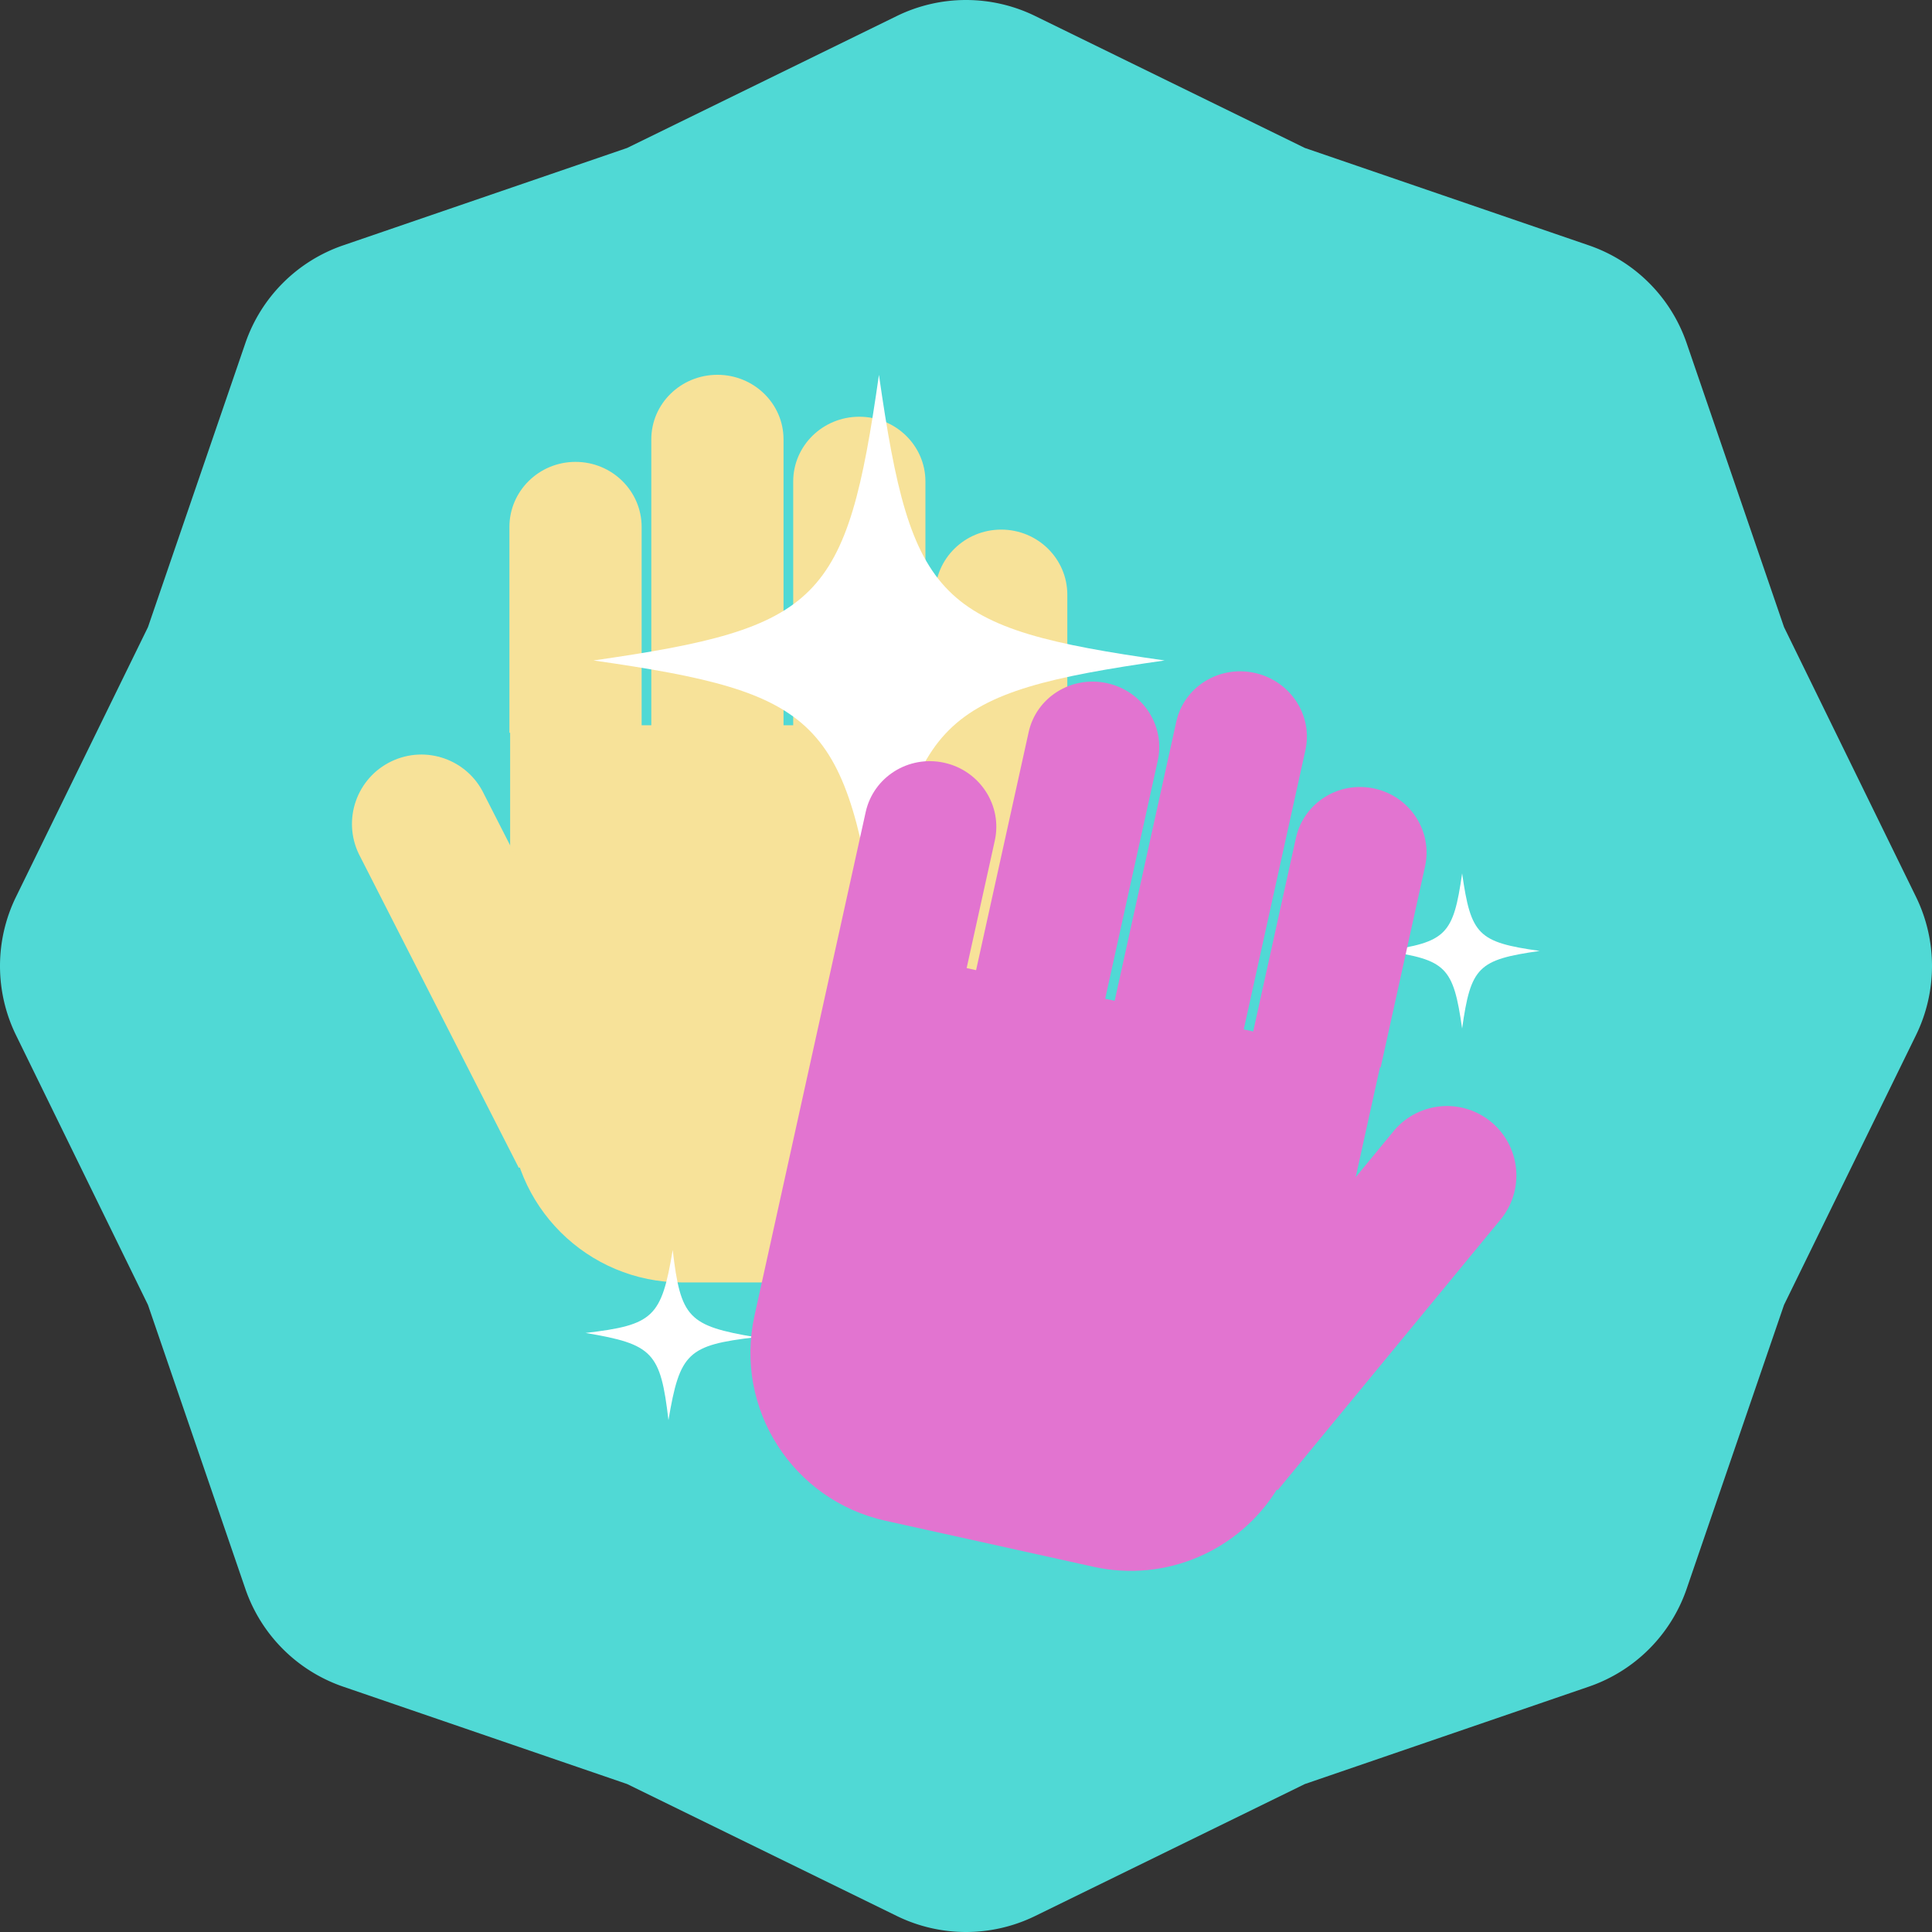 <svg xmlns="http://www.w3.org/2000/svg" width="500" height="500" fill="none" viewBox="0 0 500 500">
  <rect x="0" y="0" width="500" height="500" fill="#333333" stroke="none"/>
  <g clip-path="url(#a)">
    <path fill="#50D9D5" d="M232.096 4.145a40.74 40.74 0 0 1 35.808 0l69.789 34.145 73.493 25.205a40.737 40.737 0 0 1 25.319 25.319l25.205 73.493 34.145 69.789a40.738 40.738 0 0 1 0 35.808l-34.145 69.789-25.205 73.493a40.736 40.736 0 0 1-25.319 25.319l-73.493 25.205-69.789 34.145a40.738 40.738 0 0 1-35.808 0l-69.789-34.145-73.493-25.205a40.737 40.737 0 0 1-25.32-25.319L38.29 337.693 4.145 267.904a40.74 40.74 0 0 1 0-35.808l34.145-69.789 25.205-73.493a40.738 40.738 0 0 1 25.319-25.32l73.493-25.204 69.789-34.145Z"/>
    <path fill="#F7E299" fill-rule="evenodd" d="M132.023 187.697h144.199v99.678c0 24.694-20.008 44.521-44.522 44.521h-55.156c-24.514 0-44.521-19.827-44.521-44.521v-99.678Z" clip-rule="evenodd"/>
    <path fill="#F7E299" d="m125.244 205.48 41.415 81.252-32.39 15.511-41.416-81.253c-4.284-8.948-.507-19.666 8.44-23.95 8.948-4.285 19.666-.508 23.951 8.44Zm40.811-69.093v53.254h-34.219v-53.254c0-9.311 7.656-16.853 17.109-16.853 9.453 0 17.11 7.542 17.11 16.853Zm36.721-22.685v75.939h-34.219v-75.939c0-9.228 7.656-16.702 17.109-16.702 9.453 0 17.11 7.474 17.11 16.702Zm36.723 10.908v65.031H205.28V124.61c0-9.26 7.657-16.76 17.11-16.76s17.109 7.5 17.109 16.76Zm36.721 29.304v35.727h-34.218v-35.727c0-9.311 7.656-16.853 17.109-16.853 9.453 0 17.109 7.542 17.109 16.853Z"/>
    <path fill="#fff" d="M301.405 170.926c-58.779-8.323-65.514-15.133-73.935-73.926-8.372 58.793-15.102 65.527-73.874 73.926 58.779 8.399 65.514 15.133 73.935 73.926 8.297-58.793 15.102-65.527 73.874-73.926ZM151.541 344.967c17.439 2.915 19.393 4.993 21.457 22.56 2.937-17.443 4.991-19.398 22.555-21.462-17.439-2.937-19.393-4.992-21.457-22.559-2.914 17.443-4.991 19.397-22.555 21.461Zm246.93-98.867c-15.965-2.261-17.794-4.111-20.074-20.079-2.281 15.968-4.11 17.797-20.076 20.079 15.965 2.281 17.794 4.11 20.074 20.079 2.261-15.969 4.111-17.798 20.076-20.079Z"/>
    <path fill="#E274D0" fill-rule="evenodd" d="m288.471 259.014 15.953-72.251c1.989-9.01 11.077-14.654 20.307-12.612 9.23 2.042 15.095 10.994 13.105 20.005l-15.953 72.251 2.443.54 11.063-50.1c2.007-9.092 11.109-14.802 20.339-12.76 9.23 2.043 15.08 11.061 13.073 20.152l-11.481 51.999-.183-.04-6.282 28.451 9.487-11.521c6.112-7.812 17.392-9.184 25.205-3.067 7.813 6.116 9.19 17.398 3.078 25.209l-57.958 70.39-.216-.169c-9.696 15.66-28.537 24.177-47.456 19.991l-26.928-5.958-26.928-5.958c-23.936-5.295-39.198-28.978-33.874-53.09l9.262-41.947 12.228-55.382.002.001 7.283-32.987c2.008-9.092 11.11-14.802 20.34-12.76 9.23 2.043 15.08 11.061 13.073 20.152l-7.284 32.987 2.444.541 13.601-61.6c1.996-9.042 11.089-14.712 20.319-12.67 9.231 2.043 15.09 11.02 13.093 20.062l-13.601 61.6 2.446.541Z" clip-rule="evenodd"/>
  </g>
  <defs>
    <clipPath id="a">
      <path fill="#fff" d="M0 0h500v500H0z"/>
    </clipPath>
  </defs>
</svg>
